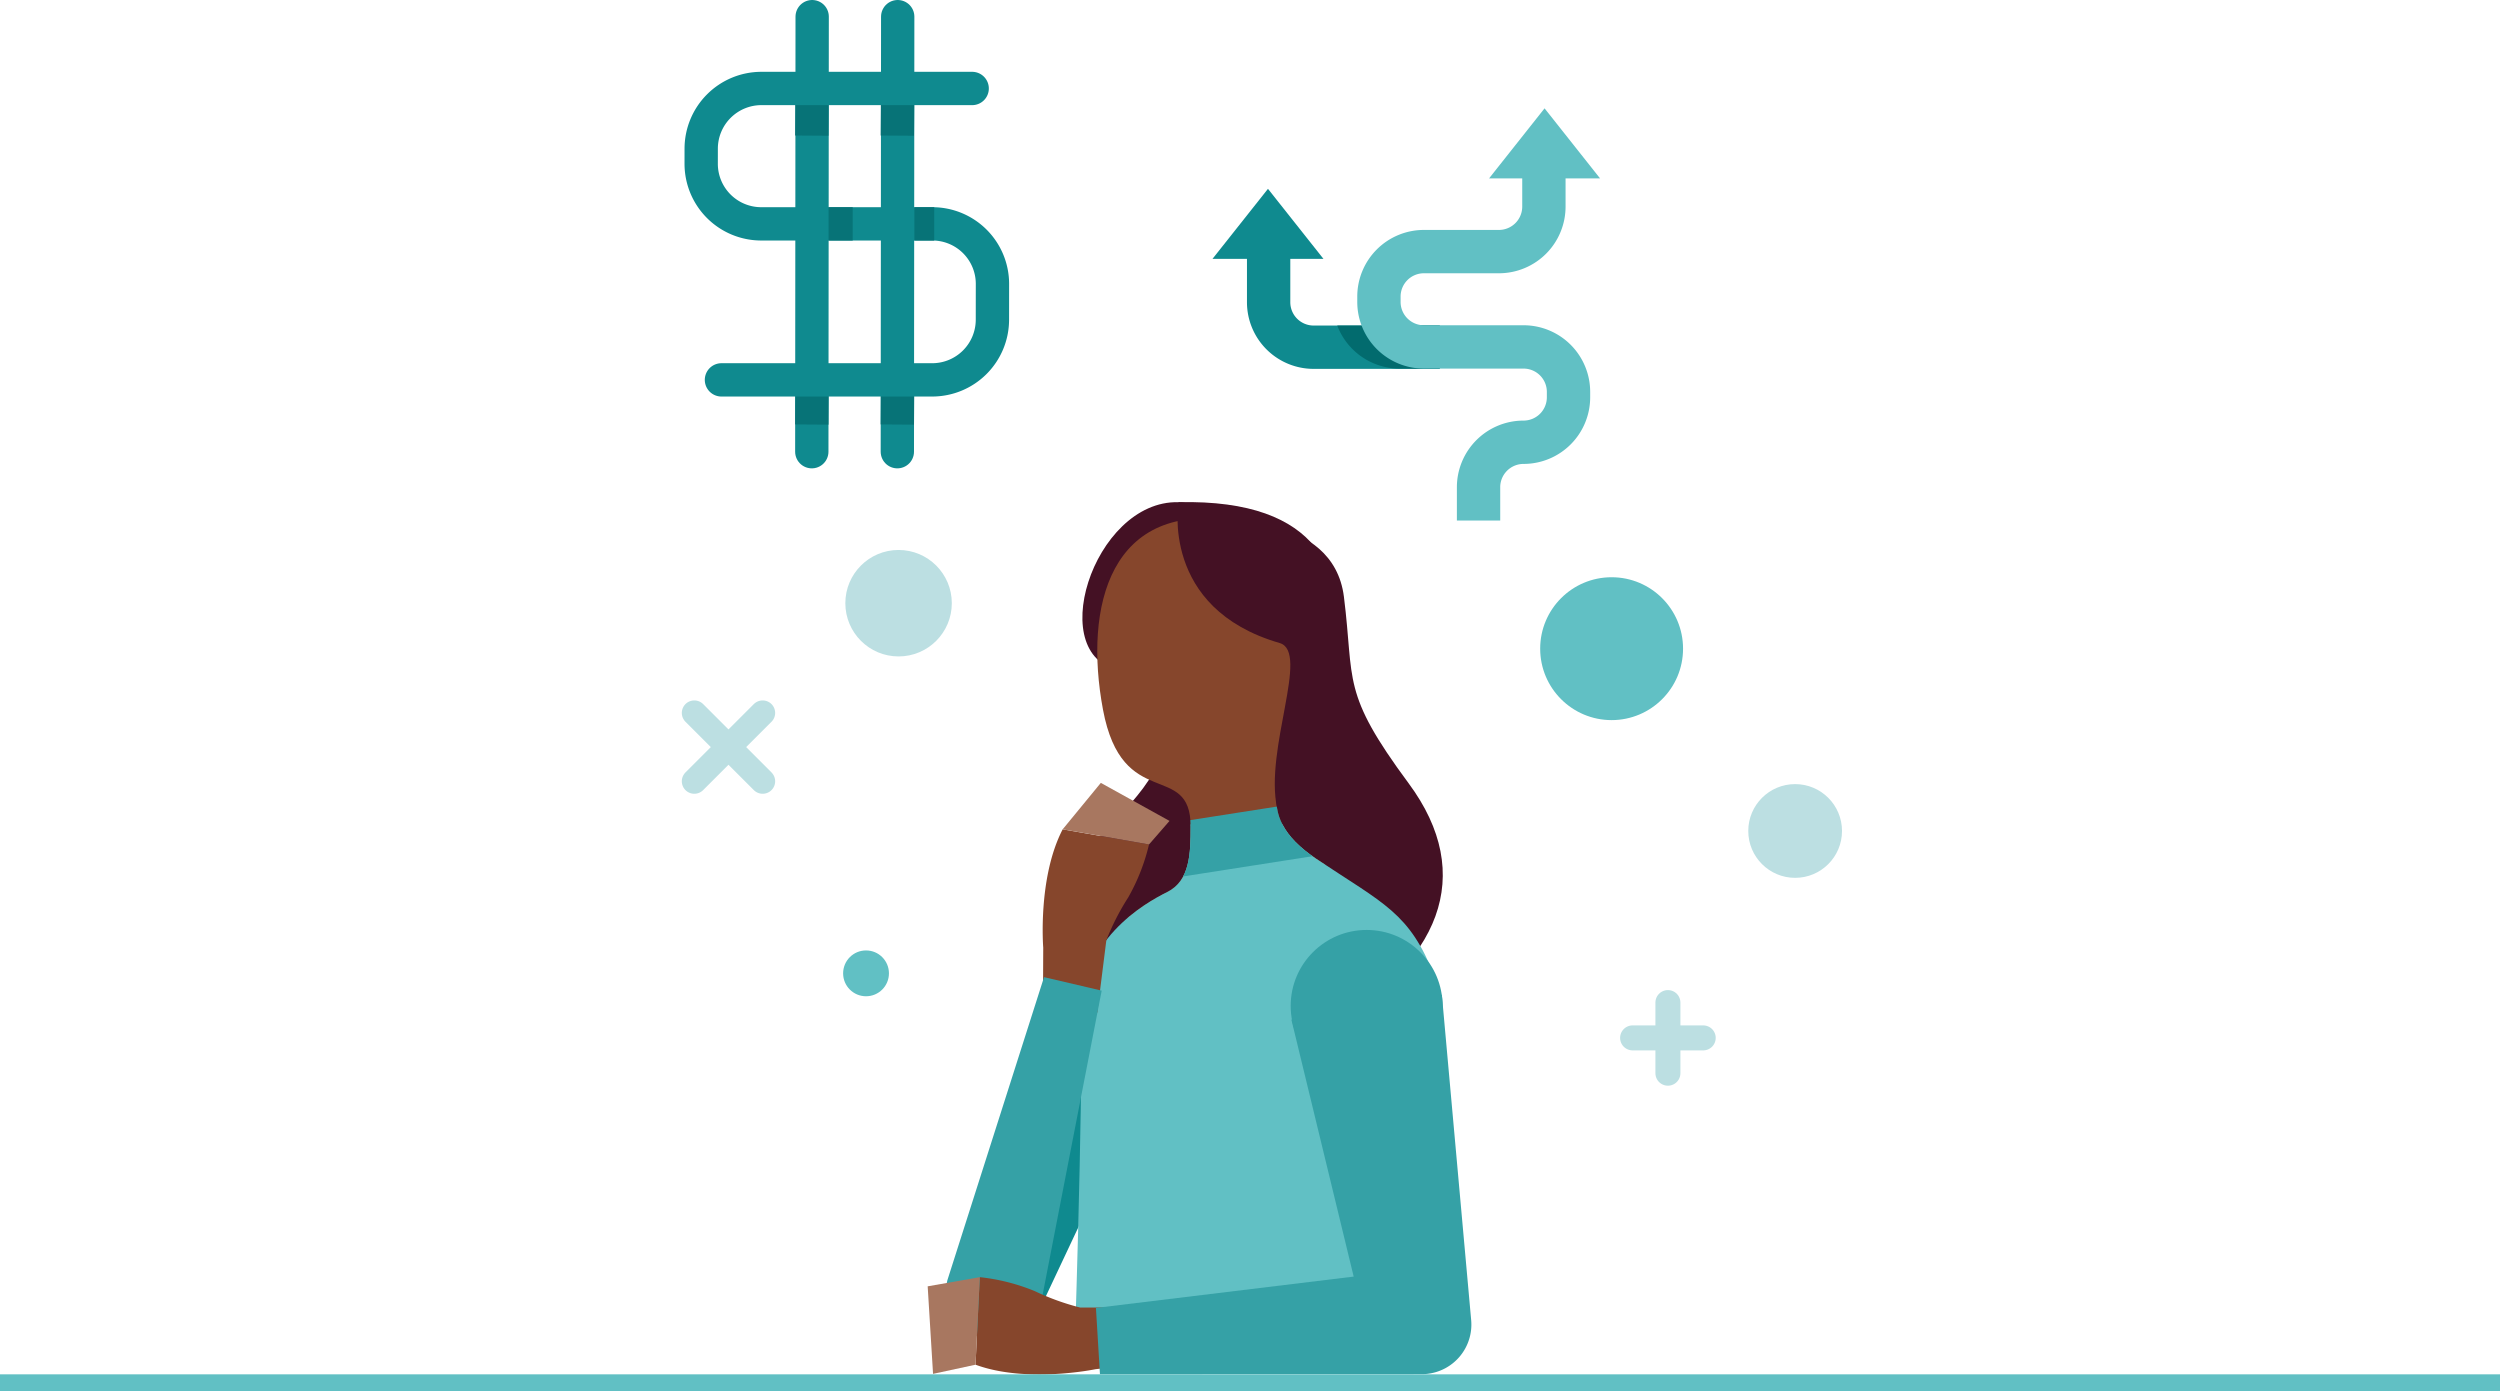 <?xml version="1.0" encoding="UTF-8"?> <svg xmlns="http://www.w3.org/2000/svg" xmlns:xlink="http://www.w3.org/1999/xlink" viewBox="0 0 300 166.92"><defs><clipPath id="clip-path"><path d="M142.877,99.184c0-7.982-8.206-1.645-10.52-14.035s.804-25.248,16.089-22.608,11.16,19.999,8.349,24.884-7.006,10.177,1.144,15.619,11.218,6.459,14.196,14.114,1.324,49.427,1.324,49.427l-44.624-.909s1.161-33.969.87-43.402,7.664-13.887,10.374-15.238S142.877,102.449,142.877,99.184Z" fill="none"></path></clipPath></defs><g id="info_systems"><line x1="97.46" y1="1.999" x2="97.416" y2="54.204" fill="none" stroke="#0f8a8f" stroke-linecap="round" stroke-linejoin="round" stroke-width="3.998"></line><line x1="107.725" y1="1.999" x2="107.681" y2="54.204" fill="none" stroke="#0f8a8f" stroke-linecap="round" stroke-linejoin="round" stroke-width="3.998"></line><line x1="97.46" y1="9.498" x2="97.416" y2="16.276" fill="none" stroke="#077377" stroke-linejoin="round" stroke-width="3.998"></line><line x1="107.725" y1="9.498" x2="107.681" y2="16.276" fill="none" stroke="#077377" stroke-linejoin="round" stroke-width="3.998"></line><line x1="97.46" y1="44.166" x2="97.416" y2="50.944" fill="none" stroke="#077377" stroke-linejoin="round" stroke-width="3.998"></line><line x1="107.725" y1="44.166" x2="107.681" y2="50.944" fill="none" stroke="#077377" stroke-linejoin="round" stroke-width="3.998"></line><path d="M116.659,10.617H91.349a7.228,7.228,0,0,0-7.205,7.197l-.002,1.852A7.208,7.208,0,0,0,91.331,26.863H111.906a7.208,7.208,0,0,1,7.189,7.197l-.005,4.328a7.228,7.228,0,0,1-7.205,7.197H86.575" fill="none" stroke="#0f8a8f" stroke-linecap="round" stroke-linejoin="round" stroke-width="3.998"></path><line x1="99.427" y1="26.863" x2="102.324" y2="26.863" fill="none" stroke="#077377" stroke-linejoin="round" stroke-width="3.998"></line><line x1="109.728" y1="26.863" x2="112.104" y2="26.863" fill="none" stroke="#077377" stroke-linejoin="round" stroke-width="3.998"></line><path d="M134.769,79.202c15.18,14.655-10.051,20.494-7.754,31.879s17.718,20.512,31.787,12.524,18.386-18.596,10.239-29.602-6.484-12.15-7.771-22.394-15.516-9.128-15.516-9.128Z" fill="#441124"></path><path d="M141.428,60.262c-10.294-.274-16.4,19.104-6.579,20.25S149.656,60.481,141.428,60.262Z" fill="#441124"></path><path d="M119.513,160.479a5.782,5.782,0,0,1-5.226-8.243l15.878-33.725a5.78,5.78,0,1,1,10.459,4.924l-15.878,33.725A5.781,5.781,0,0,1,119.513,160.479Z" fill="#0f8a8f"></path><g clip-path="url(#clip-path)"><path d="M138.828,96.715c-.399-5.097-11.344-4.412-8.674-18.311,1.559-8.117-.646-18.126,18.292-15.862,18.937,2.264,12.147,19.787,8.349,24.884-3.557,4.772-3.61,12.117,2.323,15.255-.365,4.688-2.398,14.628-13.124,14.628-7.515,0-10.031-3.857-10.765-7.442C139.289,104.576,139.107,100.276,138.828,96.715Z" fill="#86462c"></path><polygon points="116.027 161.127 120.577 98.916 180.134 98.916 180.449 161.127 116.027 161.127" fill="#61c0c4"></polygon><rect x="128.907" y="97.446" width="40.732" height="6.546" transform="translate(312.313 177.172) rotate(171.114)" fill="#35a1a6"></rect></g><path d="M141.428,60.262s-2.259,12.728,12.132,16.902c3.659,1.061-1.851,12.715-.306,19.835C153.254,96.999,175.895,59.48,141.428,60.262Z" fill="#441124"></path><path d="M125.188,113.72s-.681-8.391,2.333-14.201l10.36,1.817a24.046,24.046,0,0,1-2.494,6.353,29.38,29.38,0,0,0-2.626,5.145l-1.091,8.675-6.515-.819Z" fill="#86462c"></path><polygon points="127.521 99.519 137.881 101.336 140.342 98.509 132.099 93.945 127.521 99.519" fill="#a87760"></polygon><path d="M125.284,117.258l-11.597,36.365a5.779,5.779,0,0,0,4.311,6.944,5.585,5.585,0,0,0,.603.108,5.779,5.779,0,0,0,6.341-4.419l7.261-37.379Z" fill="#35a1a6"></path><circle cx="163.996" cy="120.708" r="9.114" fill="#35a1a6"></circle><path d="M131.447,164.307s-8.241,1.723-14.382-.543l.51-10.505a24.046,24.046,0,0,1,6.614,1.682,29.379,29.379,0,0,0,5.432,1.964h8.743v6.567Z" fill="#86462c"></path><polygon points="117.066 163.764 117.576 153.259 111.321 154.359 111.965 164.864 117.066 163.764" fill="#a87760"></polygon><path d="M173.025,119.373l3.439,38.192.077.85a5.951,5.951,0,0,1-5.394,6.461c-.175.016-.359.023-.532.024l-38.621.012-.483-7.962,38.339-4.66-5.849,7.335-9.034-37.268Z" fill="#35a1a6"></path><circle cx="103.924" cy="116.802" r="2.75" fill="#61c0c4"></circle><circle cx="107.829" cy="72.384" r="6.388" fill="#bcdfe2"></circle><line x1="91.519" y1="93.753" x2="83.316" y2="85.55" fill="none" stroke="#bcdfe2" stroke-linecap="round" stroke-linejoin="round" stroke-width="3"></line><line x1="83.316" y1="93.753" x2="91.519" y2="85.55" fill="none" stroke="#bcdfe2" stroke-linecap="round" stroke-linejoin="round" stroke-width="3"></line><circle cx="215.417" cy="99.717" r="5.624" fill="#bcdfe2"></circle><circle cx="193.394" cy="77.841" r="8.572" fill="#61c0c4"></circle><line x1="195.912" y1="124.547" x2="204.386" y2="124.547" fill="none" stroke="#bcdfe2" stroke-linecap="round" stroke-linejoin="round" stroke-width="3"></line><line x1="200.149" y1="128.784" x2="200.149" y2="120.31" fill="none" stroke="#bcdfe2" stroke-linecap="round" stroke-linejoin="round" stroke-width="3"></line><polygon points="178.689 21.407 185.348 13.001 192.006 21.407 178.689 21.407" fill="#61c0c4"></polygon><polygon points="158.815 31.064 152.157 22.659 145.499 31.064 158.815 31.064" fill="#0f8a8f"></polygon><path d="M172.771,41.665H157.634A5.398,5.398,0,0,1,152.236,36.267V30.657" fill="none" stroke="#0f8a8f" stroke-miterlimit="10" stroke-width="5.2"></path><path d="M167.942,44.232h4.83V39.065H160.471A8.005,8.005,0,0,0,167.942,44.232Z" fill="#026b6e"></path><path d="M177.426,62.468V58.469a5.398,5.398,0,0,1,5.398-5.398h0a5.398,5.398,0,0,0,5.398-5.398l0-.644a5.398,5.398,0,0,0-5.398-5.398h-11.954a5.398,5.398,0,0,1-5.398-5.398V35.59a5.398,5.398,0,0,1,5.398-5.398h9a5.398,5.398,0,0,0,5.398-5.398v-3.794" fill="none" stroke="#61c0c4" stroke-miterlimit="10" stroke-width="5.2"></path></g><g id="line"><rect x="-75" y="164.92" width="450" height="2" fill="#61c0c4"></rect><rect x="-75" width="450" height="164.92" fill="none"></rect></g></svg> 